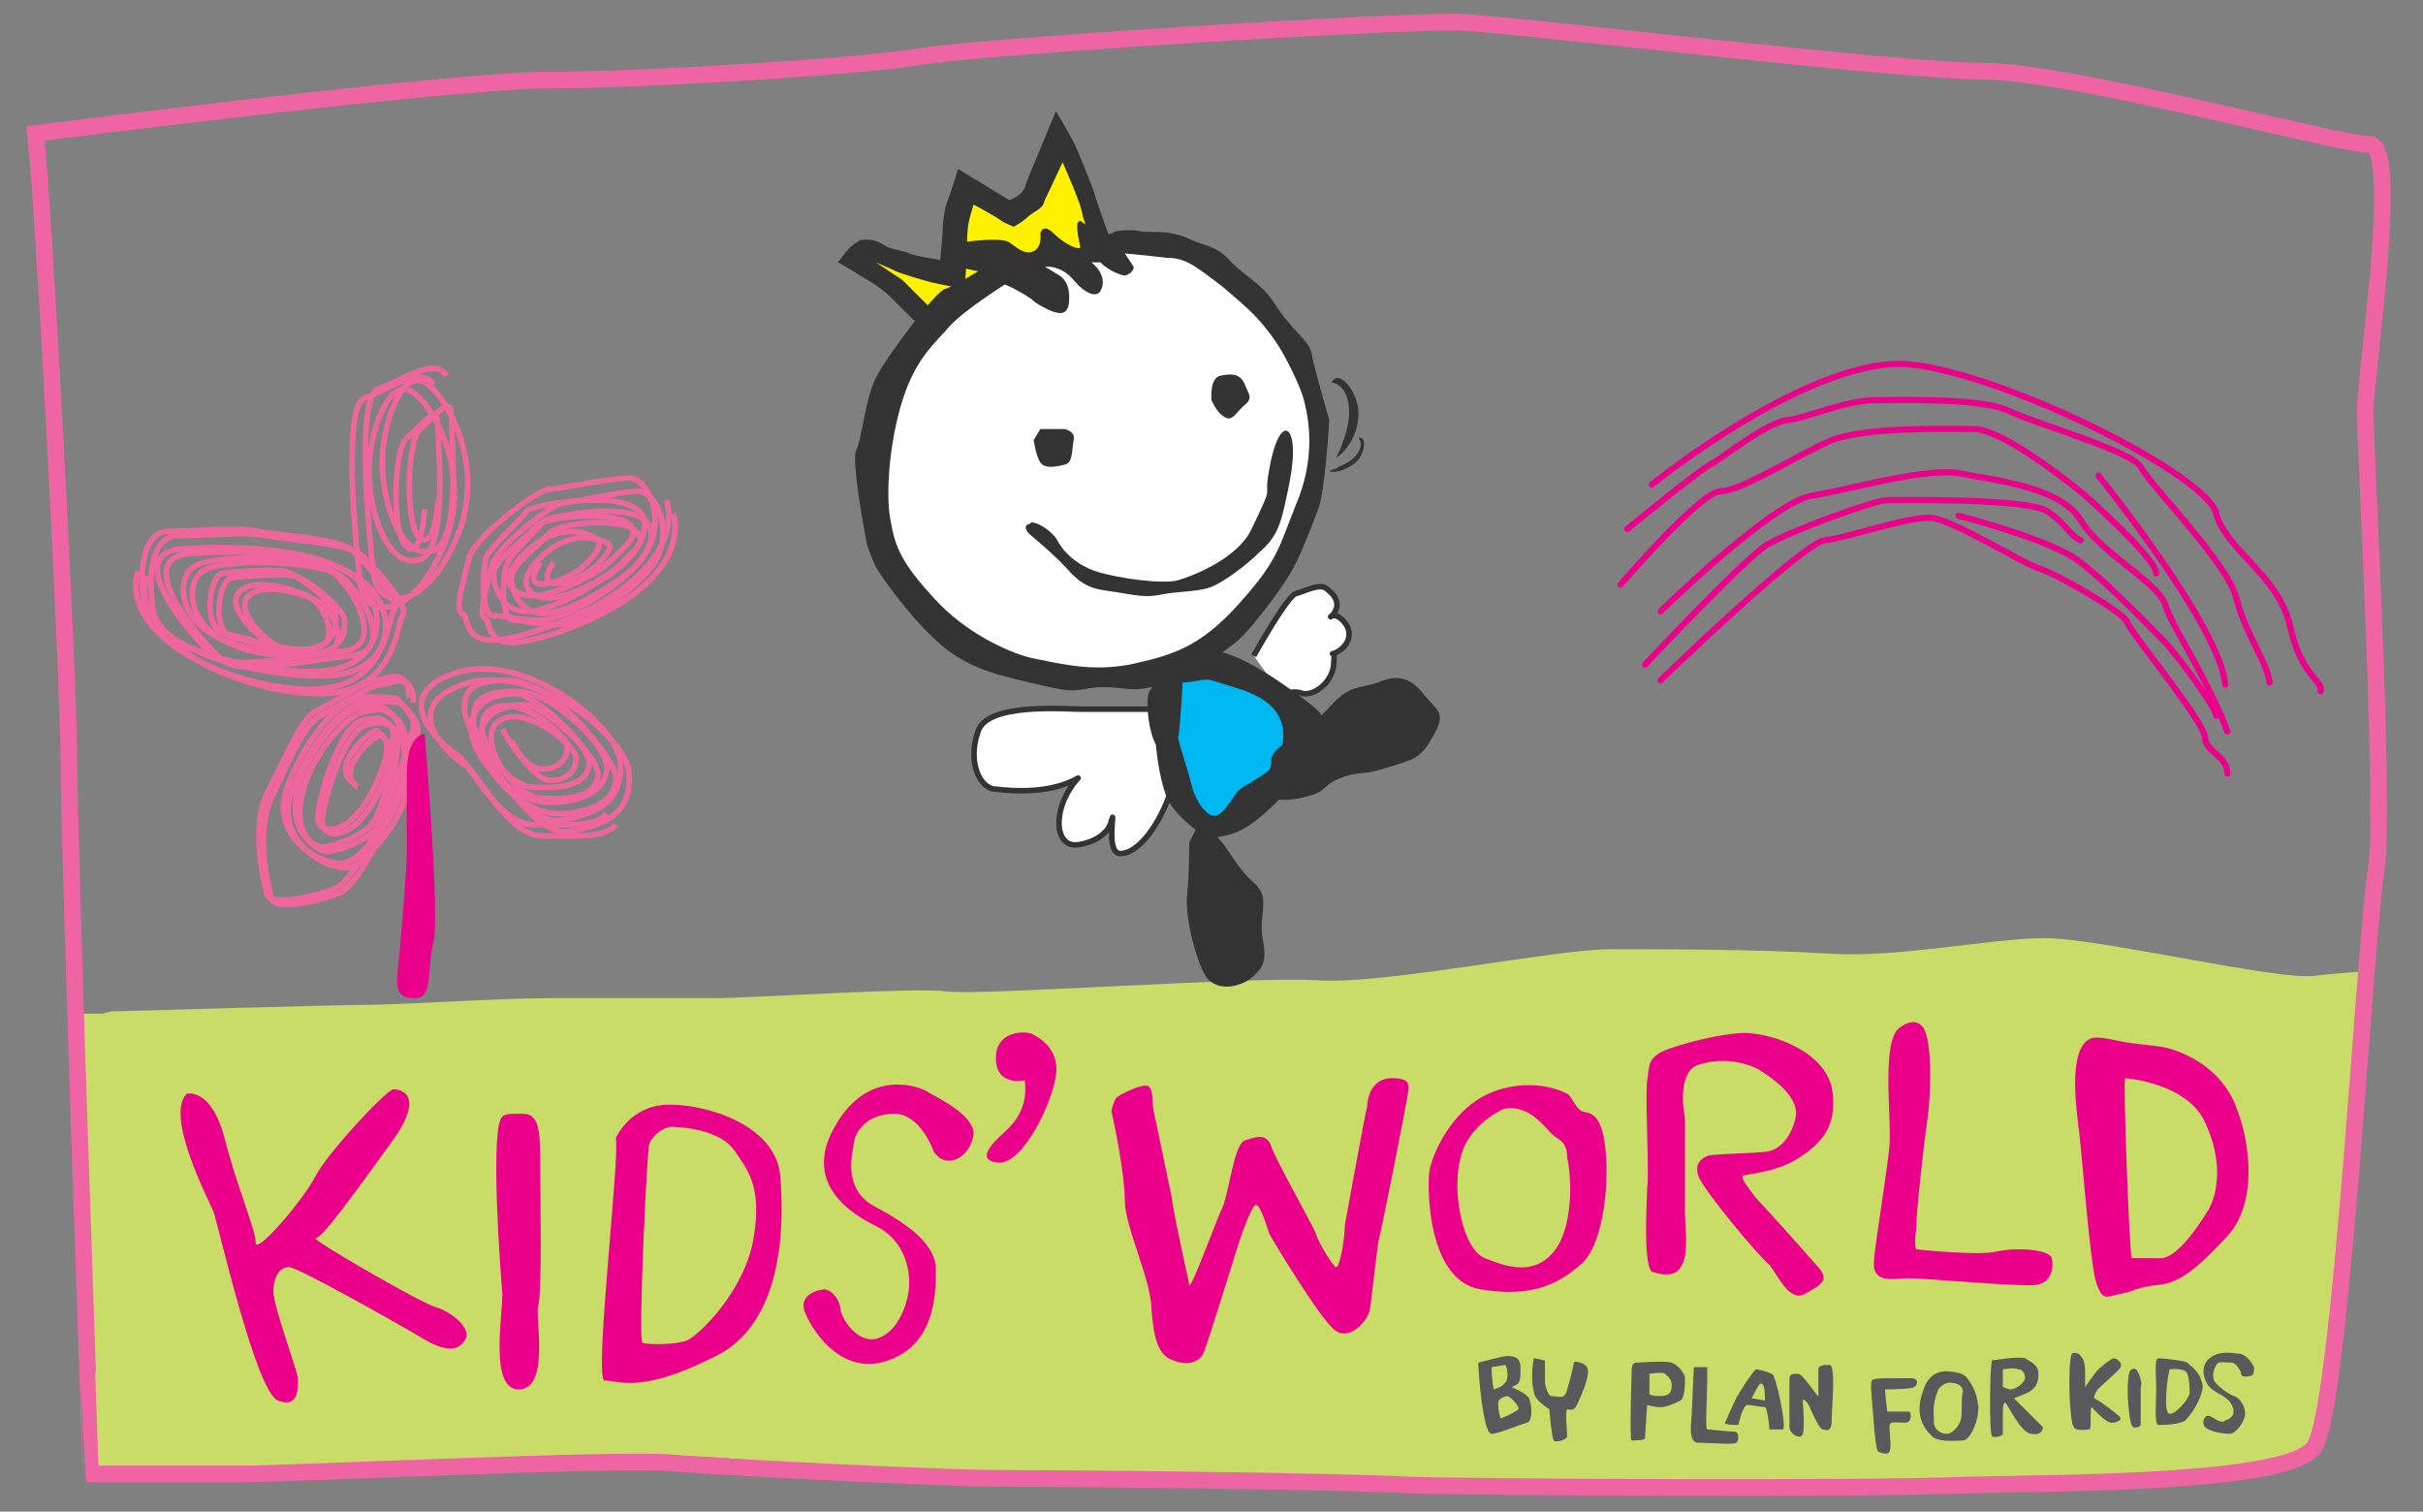 <?xml version="1.0" encoding="utf-8"?>
<!-- Generator: Adobe Illustrator 22.1.0, SVG Export Plug-In . SVG Version: 6.00 Build 0)  -->
<svg version="1.1" id="Layer_1" xmlns="http://www.w3.org/2000/svg" xmlns:xlink="http://www.w3.org/1999/xlink" x="0px" y="0px"
	 viewBox="0 0 109 68" style="enable-background:new 0 0 109 68;" xml:space="preserve">
<rect x="0" y="0" width="109" height="68" fill="#808080" stroke="none"/>
<style type="text/css">
	.st0{fill:#C9DC68;}
	.st1{fill:none;stroke:#EF65A4;stroke-width:0.749;}
	.st2{fill:#EB008B;}
	.st3{fill:none;stroke:#EB008B;stroke-width:0.277;stroke-linecap:round;}
	.st4{fill:none;stroke:#EF669C;stroke-width:0.25;}
	.st5{fill:#FFFFFF;stroke:#333333;stroke-width:0.25;}
	.st6{fill:#FFFFFF;stroke:#333333;stroke-width:0.25;stroke-linecap:round;stroke-linejoin:round;}
	.st7{fill:#333333;}
	.st8{fill:#FFF100;}
	.st9{fill:#FFFFFF;}
	.st10{fill:#00B8F1;}
	.st11{fill:#58595B;}
</style>
<g>
	<path class="st0" d="M5,45.5c0,0,10.2-0.3,11.6-0.3c1.4,0,5.8-0.3,8.2-0.3c2.4,0,5.4,0,7.3,0c1.9,0,9-0.5,10.5-0.3
		c1.5,0.2,13.8-0.7,16.7-0.5c2.9,0.2,10.7-1.4,13.1-1.4c2.4,0,6.8,0,9.9,0.2c3.1,0.2,7.3-0.7,9.7-0.7c2.4,0,10.4,1.9,12.1,1.7
		c1.7-0.2,2.4-0.2,2.4-0.2s-1.5,21.1-2.4,21.8c-0.9,0.7-18.2,1.2-19,1.2c-0.9,0-15.7,0.3-16.6,0.3c-0.8,0-23-0.5-23.9-0.5
		c-0.9,0-12.2-1-13.8-1c-1.5,0-12,0.3-14.2,0.5c-2.2,0.2-11.7,0.3-12.4,0.3c-0.7,0-1-20.7-1-20.7h1.4"/>
	<path class="st1" d="M1.6,6c0,0,18.8-2.4,23.1-2.4C29,3.6,38.5,3,41,2.6C43.5,2.1,63.2,0.9,65.7,1c2.5,0.1,19.6,2.2,23.5,2.2
		c3.9,0,16,3.3,17.4,3.3c1.4,0-0.2,10.4-0.2,12c0,1.6,0.9,17.7,0.5,20.6c-0.5,2.9-1.6,24.4-2.8,26c-1.1,1.6-10.8,1.6-15.5,1.7
		c-4.8,0.2-22.4,0.1-25.3,0c-3.8-0.2-16.2-0.3-18.5-0.3c-2.3,0-12.4-0.5-14.7-0.7c-2.1-0.2-17.2,0.5-19,0.5c-1.8,0-7,0-7,0
		S3.1,38,3.1,34.3C3.1,30.7,2,9.6,1.6,6z"/>
	<path class="st2" d="M8.4,49.2c0,0,1.1-0.3,1.7,2c0.6,2.3,1.4,4.1,1.4,4.7c0,0.6,2.2-2,2.7-3c0.5-1,3.2-3.9,3.5-3.9
		s1.5,0.2-0.1,2.4c-1.6,2.2-3.1,4.3-3.4,4.3c-0.3,0,4.7,2.9,5.4,3.1c0.7,0.2,1.7,1,1.3,1.5c-0.3,0.5-0.9,0.5-1.9-0.1
		C18,59.6,13.4,57,13,57c-0.4,0-0.7,0.4-0.7,1.1c0,0.7,1.1,3.6,1.1,3.9c0,0.3,0.1,1.4-0.9,1c-1-0.4-2.7-8-2.9-8.5
		C9.4,54,7.4,50.2,8.4,49.2z"/>
	<path class="st2" d="M22.5,50.4c0.1-0.3,0.3-0.3,1-0.3c0.7,0,0.8,0.6,0.8,2.1c0,1.5,0.1,6-0.1,6.6c-0.1,0.6,0.5,3.6-0.8,3.7
		c-1.4,0.1-0.8-3.2-0.8-4.3C22.5,57.1,22.1,51.5,22.5,50.4z"/>
	<g>
		<g>
			<path class="st2" d="M35.1,52.9c-0.2-2.4-3.6-3.3-5.2-3.2c-1.6,0.1-2.2,1.5-2.2,1.5c0.2,0.8-1,10.9-0.5,10.9c0.6,0,1.6,0.6,4.8-1
				C35.2,59.7,35.3,55.3,35.1,52.9z M33.9,55.7c-0.4,2.4-2.5,4.4-3,4.6c-0.5,0.2-1.8,0.2-2,0.1c-0.2-0.1,0.2-8.5,0.3-8.9
				c0.1-0.4,0.7-0.9,1.2-0.8c0.5,0,2,0.2,2.6,1C33.6,52.6,34.3,53.3,33.9,55.7z"/>
		</g>
	</g>
	<path class="st2" d="M42,51.8c0,0-0.6-1.8-1.9-1.7c-1.4,0.1-1.7,1.1-1.7,1.4c0,0.2-0.6,2,1,2.8c1.5,0.8,2.7,1.7,2.7,2.8
		c0,1.1,0,3.6-2.5,4.2c-1.9,0.4-3.1-1.5-3.4-2.3c-0.3-0.8,0.7-1,0.9-1c0.2,0,0.6,0.3,0.7,0.8c0,0.5,0.8,1.7,1.7,1.4
		c0.9-0.3,1.4-1.6,1.4-2.5c0-0.8-0.3-2-1.6-2.6c-1.2-0.6-3.2-2-1.7-4.5c1.5-2.6,3.8-1.7,4.1-1.5c0.3,0.2,2.1,1,2.1,1.9
		C43.7,52,42.6,52.7,42,51.8z"/>
	<path class="st2" d="M46.1,48.6c0,0-1.3,0.3-1.3-1c0-1.3,1.4-1.2,1.6-1.1c0.2,0.1,1.3,0.6,1.1,1.9c-0.2,1.3-1.5,4-2.6,3.9
		c-1.1-0.1-0.1-1,0.1-1.2C45.3,50.8,46.3,50.1,46.1,48.6z"/>
	<path class="st3" d="M74.3,21.8c0,0,7.3-5.9,11.7-5.4c4.4,0.5,13.3,5,13.7,6.7c0.4,1.6,2.8,2.8,3.3,5c0.5,2.3,1.5,2.5,1.4,3"/>
	<path class="st3" d="M73.2,23.8c0,0,3.4-2.8,3.9-3c0.5-0.3,2.4-1.8,3.3-1.9c0.9-0.1,2.6-0.9,4-0.9c1.4,0,4.8-0.1,6,0.5
		c1.3,0.6,5.5,1.8,5.9,2.5c0.4,0.8,3.9,4.3,4.3,5.9c0.4,1.6,1.4,2.9,1.5,3.8"/>
	<path class="st3" d="M72.9,26.3c0,0,3.6-4.2,4.5-4.2c0.9,0,3.4-1.6,5-2.3c1.6-0.6,5-0.5,6.4-0.5c1.4,0,4.9,2.9,4.9,2.9
		s3.3,2.9,3.3,3.6"/>
	<path class="st3" d="M94.4,21.4c0,0,5.5,6.8,5.7,9.4"/>
	<path class="st3" d="M74.7,27.5c0,0,5-4.9,6.8-5.2c1.8-0.3,5.2-1.3,6.7-1c1.5,0.3,4.5,0.6,5.4,2.1c0.9,1.5,3.5,2.8,3.8,3.8
		c0.3,1,1.8,3.1,2.8,5.7"/>
	<path class="st3" d="M74,29.9c0,0,4.5-4.8,5.5-5.4c1-0.6,4.8-2,5.4-2c0.6,0,6.3-0.1,7.2,0.5c0.9,0.6,1,1.1,1.5,1.3"/>
	<path class="st3" d="M74.7,30.6c0,0,6.4-6.2,7.4-6.3c1-0.1,3.8-1.1,4.8-1c1,0.1,4,2,4.9,2.3c0.9,0.3,3.8,2,3.9,2.4
		c0.1,0.4,3.5,4.5,3.5,5.2c0,0.6,1,0.8,1,1.6"/>
	<path class="st3" d="M88.1,23.2c0,0,4.3,1.1,5.5,2.1c1.3,1,3.3,3.1,3.6,3.4c0.4,0.3,2.5,3.1,2.5,3.5"/>
	<g>
		<path class="st4" d="M19.7,22.5c0,0-0.1,2.2-0.8,1.7c-0.7-0.5-0.6-4.4,0-4.9c0.6-0.5,1.4-1.6,1.4-0.6c0,1,0.5,5.8-0.9,6.1
			c-1.4,0.3-2.2-2.2-2.2-4c0-1.8,0.9-4.2,1.9-3.6c0.5,0.3,1.1,1.1,1.5,2.2c0.5,1.3,0.7,3.1-0.1,4.9c-1.4,3.2-3.5,3.2-3.7,1.5
			c-0.2-1.7-0.8-7.9,0.2-8.3c1-0.3,2.5-1.5,3.1-0.6"/>
		<path class="st4" d="M19.1,22.9c0,0-0.1,2.2-0.8,1.7c-0.7-0.5-0.6-4.4,0-4.9c0.6-0.5,1.4-1.6,1.4-0.6c0,1,0.5,5.8-0.9,6.1
			c-1.4,0.3-2.2-2.2-2.2-4c0-1.8,0.9-4.2,1.9-3.6c0.5,0.3,1.1,1.1,1.5,2.2c0.5,1.3,0.7,3.1-0.1,4.9c-1.4,3.2-3.5,3.2-3.7,1.5
			c-0.2-1.7-0.8-7.9,0.2-8.3c1-0.3,2.5-1.5,3.1-0.6"/>
		<path class="st4" d="M12.2,28.9c-0.3,0-2-1.4-1.5-2.2c0.6-0.8,2.6-0.2,3.3,0.2c0.7,0.5,1.4,2.2,0,2.3c-1.4,0.1-2.8-0.5-3.9-0.7
			c-1-0.2-0.7-2.6-0.1-2.7c0.6-0.1,2.3-0.2,2.8-0.1c0.6,0.1,2.3,1.5,2.3,2c0,0.6,0.1,2-3.6,1.5c-3.7-0.6-3.6-3.2-2.8-3.7
			c0.8-0.6,5.2-0.5,6.2,0.2c1,0.7,2.5,3.4,0.5,3.6c-2,0.2-5,0.9-5.8,0.2c-0.8-0.7-4.2-4.5-1.5-4.8c2.7-0.2,6.6,0,8,1.4
			c1.5,1.4,1.1,4-1.8,4.1c-2.9,0.1-7.5-1.1-7.8-2.9c-0.3-1.8,0-3.4,1.1-3.4c1.1,0,3.1-0.2,4,0c0.9,0.2,3.7,0.3,4.3,0.9
			c0.6,0.6,2.2,2.3,1.8,2.7c-0.3,0.5-0.3,3.7-4.1,3.5c-3.7-0.2-8.2-2.5-7.4-5.3"/>
		<path class="st4" d="M12.6,29.1c-0.3,0-2-1.4-1.5-2.2c0.6-0.8,2.6-0.2,3.3,0.2c0.7,0.5,1.4,2.2,0,2.3c-1.4,0.1-2.8-0.5-3.9-0.7
			c-1-0.2-0.7-2.6-0.1-2.7c0.6-0.1,2.3-0.2,2.8-0.1c0.6,0.1,2.3,1.5,2.3,2c0,0.6,0.1,2-3.6,1.5c-3.7-0.6-3.6-3.2-2.8-3.7
			c0.8-0.6,5.2-0.5,6.2,0.2c1,0.7,2.5,3.4,0.5,3.6c-2,0.2-5,0.9-5.8,0.2c-0.8-0.7-4.2-4.5-1.5-4.8c2.7-0.2,6.6,0,8,1.4
			c1.5,1.4,1.1,4-1.8,4.1c-2.9,0.1-7.5-1.1-7.8-2.9c-0.3-1.8,0-3.4,1.1-3.4c1.1,0,3.1-0.2,4,0c0.9,0.2,3.7,0.3,4.3,0.9
			c0.6,0.6,2.2,2.3,1.8,2.7c-0.3,0.5-0.3,3.7-4.1,3.5c-3.7-0.2-8.2-2.5-7.4-5.3"/>
		<path class="st4" d="M22.6,32.8c0,0,0.9,1.8,1.8,1.8c0.9,0,1.2-0.7,1.1-1.1c-0.1-0.5-2.2-2.3-3.4-1.6c-1.2,0.7,0.5,3.4,1.8,3.5
			c1.4,0.1,2.5-0.1,2.6-1c0.1-0.9-2.5-3.2-3.3-3.2c-0.8,0-2,0.3-2,1.6c0,1.2,1.8,3.3,3.5,3.3s2.6-0.7,2.6-1.6c0-0.9-2.6-3.9-4.5-3.9
			c-1.9,0-1.9,0.7-1.9,1.4c0,0.7,2.5,5.2,4.3,4.9c1.8-0.3,2.8-0.9,2.7-2.6c-0.1-1.7-4.4-5.1-7.5-4c-3.1,1.1-0.3,3.4,0.1,3.6
			c0.5,0.2,1.9,3.2,3.5,3.2c1.6,0,2.8,0.1,3.3-0.5"/>
		<path class="st4" d="M23,33.3c0,0,0.9,1.8,1.8,1.8c0.9,0,1.2-0.7,1.1-1.1c-0.1-0.5-2.2-2.3-3.4-1.6c-1.2,0.7,0.5,3.4,1.8,3.5
			c1.4,0.1,2.5-0.1,2.6-1c0.1-0.9-2.5-3.2-3.3-3.2c-0.8,0-2,0.3-2,1.6c0,1.2,1.8,3.3,3.5,3.3c1.7,0,2.6-0.7,2.6-1.6
			c0-0.9-2.6-3.9-4.5-3.9c-1.9,0-1.9,0.7-1.9,1.4c0,0.7,2.5,5.2,4.3,4.9c1.8-0.3,2.8-0.9,2.7-2.6c-0.1-1.7-4.4-5.1-7.5-4
			c-3.1,1.1-0.3,3.4,0.1,3.6c0.5,0.2,1.9,3.2,3.5,3.2c1.6,0,2.8,0.1,3.3-0.5"/>
		<path class="st4" d="M15.9,35.2c0,0-0.5-0.2-0.3-0.9c0.3-0.8,1.3-1.6,1.4-1.4c0.2,0.3,0.9,0.3-0.2,2.6c-1.1,2.2-2.4,2-2.5,1.4
			c-0.1-0.6,0.9-4.2,2-4.5c1.1-0.3,1.4,0.3,1.4,0.7c0,0.3-0.3,3.4-1.1,4.1c-0.8,0.7-1.9,0.9-2.1,0.9c-0.3,0-1.6-0.6-1.1-2.6
			c0.5-2,2.2-3.7,2.9-3.7c0.7-0.1,0.7-0.2,1.3,0.3c0.6,0.4,0.8,2.6,0.4,3.7c-0.1,0.2-0.1,0.3-0.2,0.5c-0.5,1-1.5,2.2-2.2,2.5
			c-0.9,0.3-3.7-1.1-2.6-3.6c1-2.5,2.5-3.7,3.1-3.8c0.6-0.1,1.7,0,1.7,0s0.8,0.7,0.8,1.2c0,0.5-2.1,6.9-3.6,7.4
			c-1.4,0.5-2.9,0.7-3,0.2c-0.1-0.5-0.8-3,0.1-4.7c0.9-1.7,1.4-3.1,2.1-3.5c0.8-0.4,2.3-1.4,2.7-1.4c0.4,0,1.5-0.7,1.5,0.8"/>
		<path class="st4" d="M16.1,35.4c0,0-0.5-0.2-0.3-0.9c0.3-0.8,1.3-1.6,1.4-1.4c0.2,0.3,0.9,0.3-0.2,2.6c-1.1,2.2-2.4,2-2.5,1.4
			c-0.1-0.6,0.9-4.2,2-4.5c1.1-0.3,1.4,0.3,1.4,0.7c0,0.3-0.3,3.4-1.1,4.1c-0.8,0.7-1.9,0.9-2.1,0.9c-0.3,0-1.6-0.6-1.1-2.6
			c0.5-2,2.2-3.7,2.9-3.7c0.7-0.1,0.7-0.2,1.3,0.3c0.6,0.4,0.8,2.6,0.4,3.7c-0.1,0.2-0.1,0.3-0.2,0.5c-0.5,1-1.5,2.2-2.2,2.5
			c-0.8,0.3-3.7-1.1-2.6-3.6c1-2.5,2.5-3.7,3.1-3.8c0.6-0.1,1.7,0,1.7,0s0.8,0.7,0.8,1.2c0,0.5-2.1,6.9-3.6,7.4
			c-1.4,0.5-2.9,0.7-3,0.2c-0.1-0.5-0.8-3,0.1-4.7c0.8-1.7,1.4-3.1,2.1-3.5c0.8-0.4,2.3-1.4,2.7-1.4c0.4,0,1.5-0.7,1.5,0.8"/>
		<path class="st4" d="M24.3,25.3c0,0-0.9,1.3,0.5,0.9c1.4-0.3,2.4-1.6,2.1-1.9c-0.3-0.3-1.7-0.9-3.2,0.5c-1.5,1.4-0.6,2,0.3,2
			c0.9,0,2.8-0.9,3.5-1.6c0.7-0.7,1.4-1.2,0.7-1.7c-0.8-0.5-3.7-0.3-4.1,0.2c-0.4,0.5-1.9,1.5-1.9,2.1c0,0.6,0.4,1.8,1.6,1.7
			c1.2-0.1,2.6-1,3.2-1.4c0.6-0.3,2-1.3,2-2.5c0-1.2-2.1-1.1-2.5-1.1c-0.3,0-2.6,0.2-2.8,0.5c-0.2,0.3-1.6,1.6-1.8,2
			c-0.2,0.4-0.3,2.7,0.3,2.7c0.7,0,0.9,0.2,2.1,0.2c1.2,0,4.3-1.9,4.9-3.3c0.7-1.4-0.1-3.1-0.9-3.1c-0.9,0-3.1,0.5-3.6,0.5
			c-0.5,0-3.4,2.2-3.6,3.1c-0.2,0.9-0.7,2.4-0.3,2.5c0.3,0.1,0,1.2,1.4,1.2c1.4,0,8.7-2.3,7.8-6.3"/>
		<path class="st4" d="M24.9,25.3c0,0-0.9,1.2,0.5,0.9c1.3-0.3,2.2-1.5,2-1.7c-0.2-0.2-1.6-0.8-3,0.5c-1.4,1.3-0.5,1.9,0.3,1.9
			c0.9,0,2.6-0.9,3.2-1.5c0.6-0.6,1.3-1.1,0.6-1.6c-0.7-0.5-3.4-0.3-3.8,0.2c-0.4,0.5-1.7,1.4-1.7,2s0.4,1.6,1.5,1.6
			c1.1-0.1,2.4-0.9,3-1.3c0.5-0.3,1.8-1.2,1.8-2.3c0-1.1-2-1-2.3-1c-0.3,0-2.4,0.2-2.6,0.5c-0.2,0.3-1.5,1.5-1.6,1.9
			c-0.2,0.4-0.3,2.5,0.3,2.5c0.6,0,0.9,0.2,2,0.2s3.9-1.7,4.5-3.1c0.6-1.3-0.1-2.9-0.9-2.9c-0.8,0-2.8,0.5-3.3,0.5
			c-0.5,0-3.1,2-3.3,2.9c-0.2,0.9-0.6,2.2-0.3,2.3c0.3,0.1,0,1.1,1.3,1.1c1.3,0,8-2.1,7.2-5.8"/>
		<path class="st2" d="M19.1,33c0,0,0.7,8.2,0.4,9.4c-0.3,1.1,0,2.5-0.8,2.5c-0.8,0-0.9-0.3-0.8-1.3c0.1-1,0.4-4.3,0.4-5.4
			s0-2.2,0-2.8C18.3,34.8,18.2,33.2,19.1,33z"/>
	</g>
	<g>
		<path class="st5" d="M56.4,29.5c0,0,1.5-2.7,1.9-2.8c0.4-0.1,1.1-0.5,1.4-0.2c0.4,0.3,0.6,0.7,0.3,1.1c-0.3,0.4-0.1-0.2,0.4,0.3
			c0.5,0.5,0.3,1.1-0.2,1.4c-0.5,0.3-0.1-0.2-0.2,0.5c0,0.8-0.8,1.5-1.4,1.4c-0.5-0.2-0.9,0.1-0.9,0.1"/>
		<path class="st6" d="M52.7,31.9c0,0-3.5,0-4.1,0c-0.7,0-4.2-0.3-4.6,1c-0.5,1.4,0.1,2.6,0.8,2.6c0.8,0.1,2.5,0.2,3.7-0.5
			c0,0-0.6,0.6-0.8,1.5c-0.2,0.9,0.1,1.6,0.8,1.5c0.7-0.1,1.4-0.5,1.5-1.1c0.2-0.7-0.3,1.5,0.4,1.5c0.7,0,1.6-1,2.2-2.6"/>
		<g>
			<g>
				<path class="st7" d="M37.7,11.8c0,0,0.7,0.4,1,0.6c0,0,0.9,0.5,1.3,0.9c0.5,0.5,1.1,1.1,1.1,1.1s0.2,0.1,0.3,0.3
					c0.1,0.1,0.5,0.6,0.5,0.6s0.9-0.2,1.2-0.3c0.3-0.1,1.1-0.3,1.2-0.4c0.1,0,0.8-0.3,1.1-0.5c0.4-0.2,1.6-0.7,1.8-0.8
					c0.2-0.1,1-0.6,1.2-0.7c0.1,0,1-0.7,1-0.7l0.7-0.7c0,0-0.8-2.2-0.9-2.6c-0.1-0.3-0.7-1.8-0.9-2.2c-0.2-0.4-0.8-1.4-0.8-1.4
					s-1.5,3.6-1.4,3.4c0.1-0.2,0,0.2-0.3,0.4c-0.1,0.1-0.4,0.2-0.4,0.2l-2.3-1.4c0,0-0.3,1-0.5,1.5c-0.2,0.6-0.2,1.4-0.2,1.4
					l-0.1,1.2c0,0-1.2-0.2-1.4-0.3c-0.2-0.1-0.8-0.2-1-0.3c-0.2-0.1-0.5-0.4-1.2-0.3C38.3,11,38,11.4,38,11.4L37.7,11.8z"/>
				<path class="st8" d="M47.8,7.3c0,0,0.9,2,0.9,2.4c0.1,0.3,0.5,1.5,0.5,1.5s-0.4,0.3-0.6,0.4c-0.3,0.2-2.2,1.3-2.9,1.6
					c-0.5,0.2-1.6,0.7-1.6,0.7l-1.7,0.5c0,0-1.6-1.6-1.8-1.8c-0.3-0.2-1.2-0.8-1.2-0.8s0.7,0.3,0.9,0.4c0.2,0.1,1.2,0.4,1.6,0.5
					c0.4,0.1,1.5,0.3,1.5,0.3s0.1-1.5,0.1-1.8c0-0.3,0-0.9,0.1-1.3c0.1-0.4,0.2-0.7,0.2-0.7s1.1,0.6,1.2,0.7
					c0.1,0.1,0.6,0.3,0.6,0.3S46,10,46.3,9.7C46.7,9.4,46.9,9.4,47,9C47.2,8.6,47.8,7.3,47.8,7.3z"/>
			</g>
			<path class="st7" d="M54.1,29.9c0,0,1.3-0.7,2-1.5c0.7-0.8,1.6-2,2-2.7c0.4-0.7,0.9-2,1.2-2.8c0.3-0.7,0.5-4,0.5-4
				s-0.7-2.4-0.8-3c-0.1-0.6-0.8-0.9-1.7-2.3c-0.5-0.8-1.2-1.1-1.9-1.8c-0.7-0.8-1.2-0.7-2-1.1c-1-0.4-1.7-0.2-2.1-0.3
				c-0.5-0.1-1.1,0-1.1,0s-0.5,0.3-0.8,0.1c-0.4-0.2-0.3-0.2-0.7-0.5c-0.4-0.3-0.2,0.7-0.1,1.1c0,0.2-0.7-0.1-1.2-0.6
				c-0.5-0.5-0.6,0-0.6,0s0.1,0.6-0.3,0.8c-0.4,0.2-0.8-0.2-1.1-0.4c-0.3-0.2-1.4-0.1-2.1,0c-0.7,0.1-1.1,0.5-0.8,0.8
				c0.3,0.3,1.5,0.5,1.5,0.5s-1.1,0.7-1.5,0.8c-0.4,0.1-2.6,3-3.1,4c-0.5,1-0.6,2.7-0.9,3.3c-0.2,0.6,0.5,4.2,0.5,4.2s0.2,0.6,0.4,1
				c0.3,0.5,1.4,2.1,2.7,3.3c1.3,1.2,2.5,1.5,4.2,1.9c1.7,0.4,1.8,0.4,2.5,0.3c0.9-0.2,1.7,0,2.1,0c0.4,0,0,0,0,0
				C52.1,31.1,53.5,30.1,54.1,29.9z"/>
			<path class="st9" d="M50.6,11.4c0,0,1.1,0.1,1.9,0.2c0.8,0,1.2,0.3,2.5,1.3c1.3,1.1,1.6,1.4,2.2,2.2c0.6,0.8,1.2,2.1,1.4,2.7
				c0.3,1,0.6,2.8-0.3,4.9c-0.8,2-0.8,2.5-2.6,4.5c-1.8,2-3.1,2.3-4.9,2.7c-1.7,0.3-2.9,0-4.4-0.3c-1.2-0.3-3-1.2-4.3-2.6
				c-1.3-1.4-1.8-2.2-2-3.4c-0.3-1.2-0.1-3.7,0.5-5.6c0.6-1.9,1.5-2.6,2.1-3.3c0.6-0.7,2.5-1.9,2.5-1.9s0.1,0,0.8,0.4
				c0.7,0.4,0.3,0.3,1.1,0.7c0.8,0.4,1,0.1,1-0.5c0-0.6-0.2-0.9-0.6-1.1c-0.3-0.2-0.5-0.3-0.5-0.3l0.2,0c0,0,0.6,0,1.1,0.6
				c0.5,0.6,1,0.8,1.2,0.5c0.4-0.7-0.4-1.3-0.4-1.3s0.3,0,0.4,0c0.5,0.5,1.1,0.6,1.1,0.6s0.4-0.1,0.4-0.4
				C50.8,11.7,50.6,11.4,50.6,11.4z"/>
			<path class="st7" d="M60.4,19.9c0.6-1.5,0.2-2.6-0.5-2.7c0.3-0.6,1.1,0.3,1.2,1.2c0.1,1-0.5,1.9-1,2.2
				C60.2,20.4,60.4,20,60.4,19.9z"/>
			<path class="st7" d="M60.2,21c0.9-0.3,1.2-1,0.9-1.3c0.4-0.1,0.3,0.6,0,1c-0.4,0.4-1,0.6-1.3,0.5C59.9,21.1,60.2,21.1,60.2,21z"
				/>
			<path class="st7" d="M52.7,29.8c0,0,0.8-0.4,1.8-0.5c1-0.1,3.1,1.4,3.1,1.4s1.5,1,1.8,1.4c0.3,0.4-0.7,0.8-0.7,1.4
				c0,0.5-0.1,0.6-0.1,0.6l-0.8,1.6c0,0-1.1,1.2-1.9,1.6c-0.7,0.4-1.6,0.4-1.6,0.4s-1.4-0.9-1.8-1.8c-0.4-1-0.5-2.4-0.5-2.4
				c-0.3-0.5-0.5-1.9-0.3-2.4C52.1,30.6,52.4,29.8,52.7,29.8z"/>
			<path class="st10" d="M53.2,30.7c0.5,0,1-0.2,1.3-0.1c0.6,0.2,1.4,0.4,1.8,0.6c1.2,0.5,1.8,1.5,1.2,2.9c-0.3,0.8-1.7,1.2-1.9,1.6
				c-0.3,0.4-0.6,1-1,1c-0.3,0-0.8-0.6-1-1.4c-0.2-0.8-0.5-1.6-0.6-2.1C53.1,32.7,53.2,30.7,53.2,30.7z"/>
			<path class="st7" d="M53.5,37.9c0,0,0,1.5-0.1,2.4c-0.1,0.9,0.4,3,0.9,3.7c0.6,0.7,1.7,0.3,2.1-0.1c0.4-0.4,0.6-0.6,0.4-1.7
				c-0.2-1.1,0.4-1.8-0.4-2.5c-0.8-0.7-1.1-1.5-1.6-2C54.5,37,54,36.9,54,36.9L53.5,37.9z"/>
			<path class="st7" d="M57.2,34.3c0,0-0.2-0.4,0.8-1c0.7-0.5,1.3-0.9,2-1.7c0.8-0.8,1.1-0.6,2-0.9c0.9-0.4,1.5-0.2,2.1,0.6
				c0.7,0.8,1,0.8,0.2,2.1c-0.5,0.8-0.9,0.8-1.8,1.1c-1.2,0.4-1.3,0.2-1.9,0.4c-1,0.3-0.9,0.6-1.4,0.8c-0.5,0.2-1.5,0.4-1.9,0.2
				C56.8,35.6,57.2,34.3,57.2,34.3z"/>
			<path class="st7" d="M46.4,23.5c0.2,0,0.7,0.2,1.1,0.7c0.3,0.6,0.9,1.2,1.8,1.5c0.9,0.3,3,0.6,3.7,0.4c0.7-0.2,2.7-1,3.3-2.3
				c1.1-2.3,0.5-1.1,0.8-2.7c0.3-1.7,0.8-2.1,1-1.4c0.2,0.8-0.1,2.1-0.3,3c-0.2,0.9-0.4,1.5-1.1,2.1c-0.7,0.7-1.7,1.4-2.2,1.6
				c-0.5,0.2-1.3,0.2-2,0.3c-0.6,0.1-0.8,0.2-1.9,0c-1.1-0.2-1.6-0.1-2.4-0.9c-0.7-0.8-1.8-1.7-1.8-1.7s-0.4-0.3-0.2-0.5
				C46.3,23.6,46.4,23.5,46.4,23.5z"/>
			<path class="st7" d="M54.5,18c0,0-0.1-1,0.4-1.1c0.5-0.1,0.9-0.1,1.1,0.4c0.2,0.5,0.4,0.6-0.1,1c-0.4,0.4-0.5,0.7-0.9,0.4
				C54.7,18.5,54.5,18,54.5,18z"/>
			<path class="st7" d="M46.8,19.3c0.5,0,1.1,0,1.1,0s0.5,0.1,0.4,0.5c-0.1,0.4,0,1-0.4,1.1c-0.4,0.1-0.9,0.2-1.1-0.1
				c-0.2-0.3-0.3-1-0.3-1L46.8,19.3z"/>
		</g>
	</g>
	<g>
		<g>
			<path class="st11" d="M68.7,62.8c-0.2-0.2-0.7-0.4-0.7-0.4s0,0,0.2-0.1c0.2-0.1,0.2-0.3,0.2-0.8c0-0.5-0.4-0.5-0.6-0.5
				c-0.2,0-1.3,0.3-1.3,0.3c0,0.3,0.2,3.2,0.6,3.2c0.3,0,1.2-0.4,1.6-0.5C69,63.9,68.9,62.9,68.7,62.8z M67.2,62.5
				c0,0-0.1-0.4-0.1-1c0,0,0.6-0.1,0.6-0.1c0.1,0,0.2,0.7,0,0.8C67.6,62.4,67.2,62.5,67.2,62.5z M68.3,63.4
				c-0.1,0.1-0.7,0.4-0.8,0.4c0,0-0.1-0.3-0.1-0.6c0,0-0.1-0.3,0.4-0.4C68.1,62.9,68.4,63.4,68.3,63.4z"/>
			<path class="st11" d="M69,61.1l0.5,0.1l0,1c0,0,0.1,0.6,0.3,0.6c0.3,0,0.6,0.2,0.7-0.3c0.1-0.3,0.3-1.1,0.3-1.2
				c0-0.1,0.4,0,0.5,0.1c0.1,0.1,0.3,0.2-0.1,1.2c-0.4,1-0.4,0.8-0.7,0.8c-0.1,0,0,1.1,0,1.2c0,0.2-0.6,0.3-0.6,0.2
				c-0.1-0.1-0.2-1.4-0.2-1.4c-0.3-0.2-0.7-0.5-0.7-0.8C68.9,62.2,68.9,61.6,69,61.1z"/>
			<path class="st11" d="M75.8,62c0-0.2-0.3-0.6-0.6-0.7c-0.2-0.1-1.6,0-1.6,0c-0.2,0-0.2,0.3-0.2,0.4c0,0.1-0.1,3.1,0,3.1
				c0.1,0,0.6,0,0.6-0.1c0-0.1,0.1-1.5,0.1-1.5c0,0,0.3,0.1,0.6,0.1c0.3,0,0.7-0.2,0.9-0.3C75.8,62.9,75.8,62.2,75.8,62z M74.7,62.8
				c-0.5,0-0.5-0.1-0.5-0.1s0-0.5,0-0.9c0,0,0.6-0.1,0.7,0c0.1,0.1,0.3,0.2,0.3,0.5C75.2,62.5,75.2,62.8,74.7,62.8z"/>
			<path class="st11" d="M76.2,61.5c0,0-0.1,2-0.1,2.2c0,0.2-0.2,1.2,0.3,1.2c0.5,0,1.6,0.1,1.7,0c0.1,0,0.2-0.5-0.1-0.5
				c-0.3,0-1.1-0.1-1.2-0.1c-0.1,0,0-1.6,0-2.2c0-0.6,0-0.6,0-0.6S76.4,61.5,76.2,61.5z"/>
			<path class="st11" d="M79.7,61.8c-0.2-0.1-0.6-0.2-0.7-0.2c-0.1,0-0.8,1.1-0.9,1.3C78,63.1,77.6,64,77.6,64
				c0,0.1,0.4,0.1,0.6,0.1c0,0,0.2-0.9,0.4-0.9c0.2,0,0.7,0.1,0.8,0.1c0.1,0,0.2,0.9,0.2,1c0,0,0.5,0,0.6,0
				C80.4,64.3,79.9,61.8,79.7,61.8z M78.8,62.9c0.4-0.8,0.4-0.7,0.5-0.6c0.1,0,0.1,0.7,0.1,0.7L78.8,62.9z"/>
			<path class="st11" d="M81.1,64.5c0.1-0.3,0-1.4,0-1.5c0-0.1,0.1,0,0.2,0.1c0.1,0.1,0.5,1.2,0.7,1.2c0.1,0,0.4,0.2,0.4-0.4
				c0-0.6,0.2-2.5-0.1-2.5c-0.2,0-0.5,0-0.5,0.2c0,0.2,0,1.1,0,1.2c0,0.1-0.7-1-0.9-1c-0.2,0-0.4,0-0.4,0.2c0,0.2,0,2.1,0,2.2
				C80.5,64.5,81,64.8,81.1,64.5z"/>
			<path class="st11" d="M84.8,62.5c0,0,1.2,0,1.3-0.1c0.2-0.1,0.2-0.4-0.1-0.4c-0.3,0-0.9,0-1.1,0c-0.2,0-0.6,0-0.7,0.1
				c-0.1,0.1,0.1,1.8,0.1,2c0,0.1,0.1,1.2,0.2,1.2c0,0,0.4,0.2,0.5,0c0.1-0.2,0-0.8,0-1.1c0-0.3,0.2-0.2,0.7-0.2
				c0.3,0,0.3-0.4,0.2-0.5c-0.1,0-0.9,0-1,0C84.9,63.4,84.8,62.8,84.8,62.5"/>
			<path class="st11" d="M88.5,62c-0.2-0.3-0.8-0.3-0.8-0.3c0,0-0.9-0.2-1.2,0.9c-0.4,1.1,0.1,1.7,0.4,2c0.3,0.3,1.1,0.2,1.4,0.2
				c0.3,0,0.7-0.8,0.7-1.5C88.9,62.5,88.7,62.3,88.5,62z M88.2,63.9c-0.1,0.3-0.4,0.6-0.6,0.6c-0.3,0-0.6-0.2-0.6-0.5
				c0-0.4-0.1-0.8,0.2-1.5c0,0,0.2-0.3,0.5-0.3c0.3,0,0.6,0.1,0.6,0.4C88.2,62.9,88.3,63.6,88.2,63.9z"/>
			<path class="st11" d="M91.9,64.2c-0.1-0.1-1.3-1.3-1.3-1.3s0,0,0.5-0.2c0.5-0.2,0.6-0.5,0.6-0.9c0-0.4-0.3-0.5-0.6-0.7
				c-0.3-0.1-1.5,0.1-1.5,0.1c-0.1,0.7-0.1,3.2,0,3.4c0.1,0.1,0.5,0,0.5-0.1c0-0.1,0-0.7,0-0.9c0-0.2,0-0.5,0.1-0.5
				c0.1,0,0.7,1.4,1.2,1.4C91.9,64.6,91.9,64.2,91.9,64.2z M90.1,62.4c0,0,0-0.6,0-0.8c0,0,0.5-0.1,0.7,0c0.2,0,0.3,0.2,0.3,0.4
				c0,0.1-0.3,0.5-0.7,0.5C90.1,62.4,90.1,62.4,90.1,62.4z"/>
			<path class="st11" d="M93.2,60.9c0,0,0.1-0.1,0.3,0c0.1,0.1,0.3,0.2,0.3,0.8c0,0.6,0,0.7,0,0.7s0.4-0.6,0.6-0.8
				c0.2-0.2,0.6-0.5,0.7-0.5c0.1,0,0.4,0.2,0.3,0.4c-0.1,0.2-1,0.9-1.1,1.1c-0.1,0.2-0.1,0.3-0.1,0.3c0.1,0,1.2,0.8,1.2,0.9
				c0,0.1-0.2,0.2-0.4,0.2c-0.3,0-0.9-0.7-0.9-0.7c-0.1,0,0,1-0.1,1c-0.1,0-0.6,0.1-0.7-0.1C93.1,64.1,93,61.4,93.2,60.9z"/>
			<path class="st11" d="M95.8,61.7c0,0,0.1-0.2,0.3-0.1c0.1,0.1,0.3,0.6,0.2,0.8c0,0.2,0,1.6,0,1.7c0,0.1-0.4,0.2-0.4,0
				C95.8,64,95.6,62.4,95.8,61.7z"/>
			<path class="st11" d="M98.4,61.3c-0.1-0.1-1.2-0.2-1.3-0.2c-0.2,0-0.1,0.8-0.1,1.4c0,0.5-0.1,1.6,0.1,1.6c0.2,0,0.9,0,1.2-0.2
				c0.3-0.3,0.7-0.9,0.8-1.5C99,61.7,98.6,61.5,98.4,61.3z M98.5,62.7c-0.1,0.3-0.6,0.9-0.9,0.9c-0.3,0-0.1-1.7,0-2
				c0,0,0.7-0.1,0.8,0.2C98.5,62.1,98.5,62.4,98.5,62.7z"/>
			<path class="st11" d="M100.8,61.7c0,0-0.2-0.4-0.4-0.4c-0.3,0-0.6-0.1-0.7,0.1c-0.1,0.2-0.2,0.4-0.1,0.7c0.1,0.2,0.6,0.6,0.9,0.7
				c0.3,0.1,0.5,0.5,0.5,0.8c0,0.3-0.4,0.9-0.7,0.9c-0.3,0-0.9-0.1-1.1-0.3c-0.2-0.2,0-0.6,0.2-0.5c0.1,0,0.5,0.4,0.7,0.2
				c0.3-0.1,0.5-0.3,0.3-0.7c-0.2-0.4-0.7-0.5-1-0.8c-0.2-0.2-0.5-0.9,0-1.3c0.5-0.4,1.1-0.2,1.4-0.2c0.3,0.1,0.5,0.4,0.6,0.6
				c0,0.2,0,0.4-0.2,0.4C100.8,62,100.8,61.8,100.8,61.7z"/>
		</g>
	</g>
	<g>
		<path class="st2" d="M50.2,49.4C50.2,49.4,50.2,49.4,50.2,49.4c0.1-0.1,0.3-0.2,0.5-0.3c0.2-0.1,0.9-0.4,1-0.2
			c0.2,0.2,0.1,0.6,0.2,1.1c0.1,0.4,0.6,2.9,0.8,3.8c0.1,0.9,0.8,3.9,0.8,4c0.1,0.2,1.2-2.9,1.5-3.5c0.3-0.7,0.5-2.8,1-3
			c0.6-0.2,1-0.3,1.2,0.3c0.2,0.6,1.9,3.6,2,3.9c0.1,0.4,0.8,1.5,0.9,1.5c0.2,0,0.4-1.4,0.4-1.9c0.1-0.5,0.9-5,1-5.3
			c0-0.4,0.2-1.3,1.1-1.3c0.9,0,0.8,0.3,0.7,0.9c-0.1,0.6-1,5.2-1.3,6.5c-0.2,1.4-0.3,2.7-0.4,3.1c-0.1,0.4-0.9,1.4-1.6,0.8
			c-0.7-0.6-2.8-4.1-2.9-4.3c-0.1-0.3-0.4-1.3-0.6-1.3c-0.2,0-0.7,1.5-0.8,1.8c-0.1,0.3-1.3,4.2-1.5,4.7c-0.1,0.5-0.7,0.8-1.4,0.5
			c-0.7-0.2-0.9-1-1-2.3c0-1.3-1.2-3.7-1.2-4.9c0-1.2-0.5-3.6-0.6-4C50,49.8,50.2,49.4,50.2,49.4z"/>
		<path class="st2" d="M72.2,51.5c-0.2-1.5-0.7-1.4-1-1.5c-0.3-0.1-0.5-0.7-0.7-0.8c0,0-1.4-0.8-3.3-0.1c-1.9,0.7-2.8,2.9-2.9,3.6
			c-0.1,0.7-0.1,4.9,2.3,5.3c2.4,0.4,3.6-0.3,4.6-1.2C72.2,55.8,72.4,53,72.2,51.5z M69.9,56.3c-0.9,1.1-2.1,0.7-3.1,0.3
			c-1-0.4-1.5-3-1.1-4.5c0.3-1.4,1.7-2.1,1.9-2.2c0,0,0,0,0,0c1.1-0.3,1.9,0.8,2.2,1.1c0.3,0.3,0.7,0.3,0.7,1.1
			C70.7,52.9,70.8,55.2,69.9,56.3z"/>
		<path class="st2" d="M74.3,57.2c0,0,1,0.4,1.3-0.2c0.4-0.5,0.2-1.8,0.2-2.5c0-0.7,0-3.7,0-4.2c-0.1-0.5-0.3-2.1,0.6-2.4
			c0.9-0.3,1.9-0.2,2.7,0.2c0.8,0.5,1.7,1.2,1.7,2c-0.1,0.8-0.6,1.6-1.3,1.7c-0.7,0.1-2.5,0.1-2.7,0.2c-0.2,0.1-0.6,0.3-0.4,0.9
			c0.2,0.6,2.7,3.6,3.2,4c0.4,0.5,0.9,1.7,1.6,1.3c0.7-0.4,1.2-0.6,0.5-1.3c-0.6-0.7-2.4-2.7-2.7-3c-0.3-0.4-0.7-0.9-0.6-1
			c0.1-0.1,1.4-0.1,2.5-0.8c1.1-0.7,1.8-1.5,1.5-3.2c-0.4-1.6-2.5-2.3-3.5-2.4c-1-0.2-3.9,0.6-4.3,0.9c-0.4,0.3-0.4,0.4-0.5,1.2
			c-0.1,0.7,0.1,4.3,0,4.8C74.1,53.9,73.9,56.8,74.3,57.2z"/>
		<path class="st2" d="M85.5,46.2c0,0,0.6-0.5,1,0c0.4,0.5,0.4,2.8,0.2,4.2c-0.2,1.4-0.5,4.2-0.5,4.9c-0.1,0.7,0,0.9,0,0.9
			s2.8,0.3,3.6,0.1c0.9-0.2,2.4-0.1,2.5,0.3c0.1,0.4,0,1.1-0.7,1.2c-0.7,0.1-5-0.3-5.7-0.3c-0.7,0-1.7,0.3-1.6-0.8
			c0.1-1.1,0.6-4,0.7-5.2C85.1,50.3,84.6,46.7,85.5,46.2"/>
		<path class="st2" d="M100.6,49.8c-0.7-1.8-2.3-2.4-2.9-2.6C97.1,47,96,47,95.2,46.8c-0.9-0.2-1.1-0.1-1.1-0.1
			c-1.2,0.4-0.6,3.7-0.6,4c0.1,0.4,0.5,6.1,0.8,7c0.3,0.9,0.5,0.6,1.1,0.5c0.6-0.1,0.7-0.3,1.7-0.4c1-0.1,1.8-0.8,3.1-2.2
			C101.5,54.2,101.3,51.6,100.6,49.8z M99.3,54.5c-0.5,0.8-1.4,2.1-2.1,2.1c-0.7,0-1.3,0-1.3,0c-0.1,0-0.4-8.1-0.3-8.1
			c0,0,2.8,0.2,3.6,2C100,52.2,99.8,53.7,99.3,54.5z"/>
	</g>
</g>
</svg>

